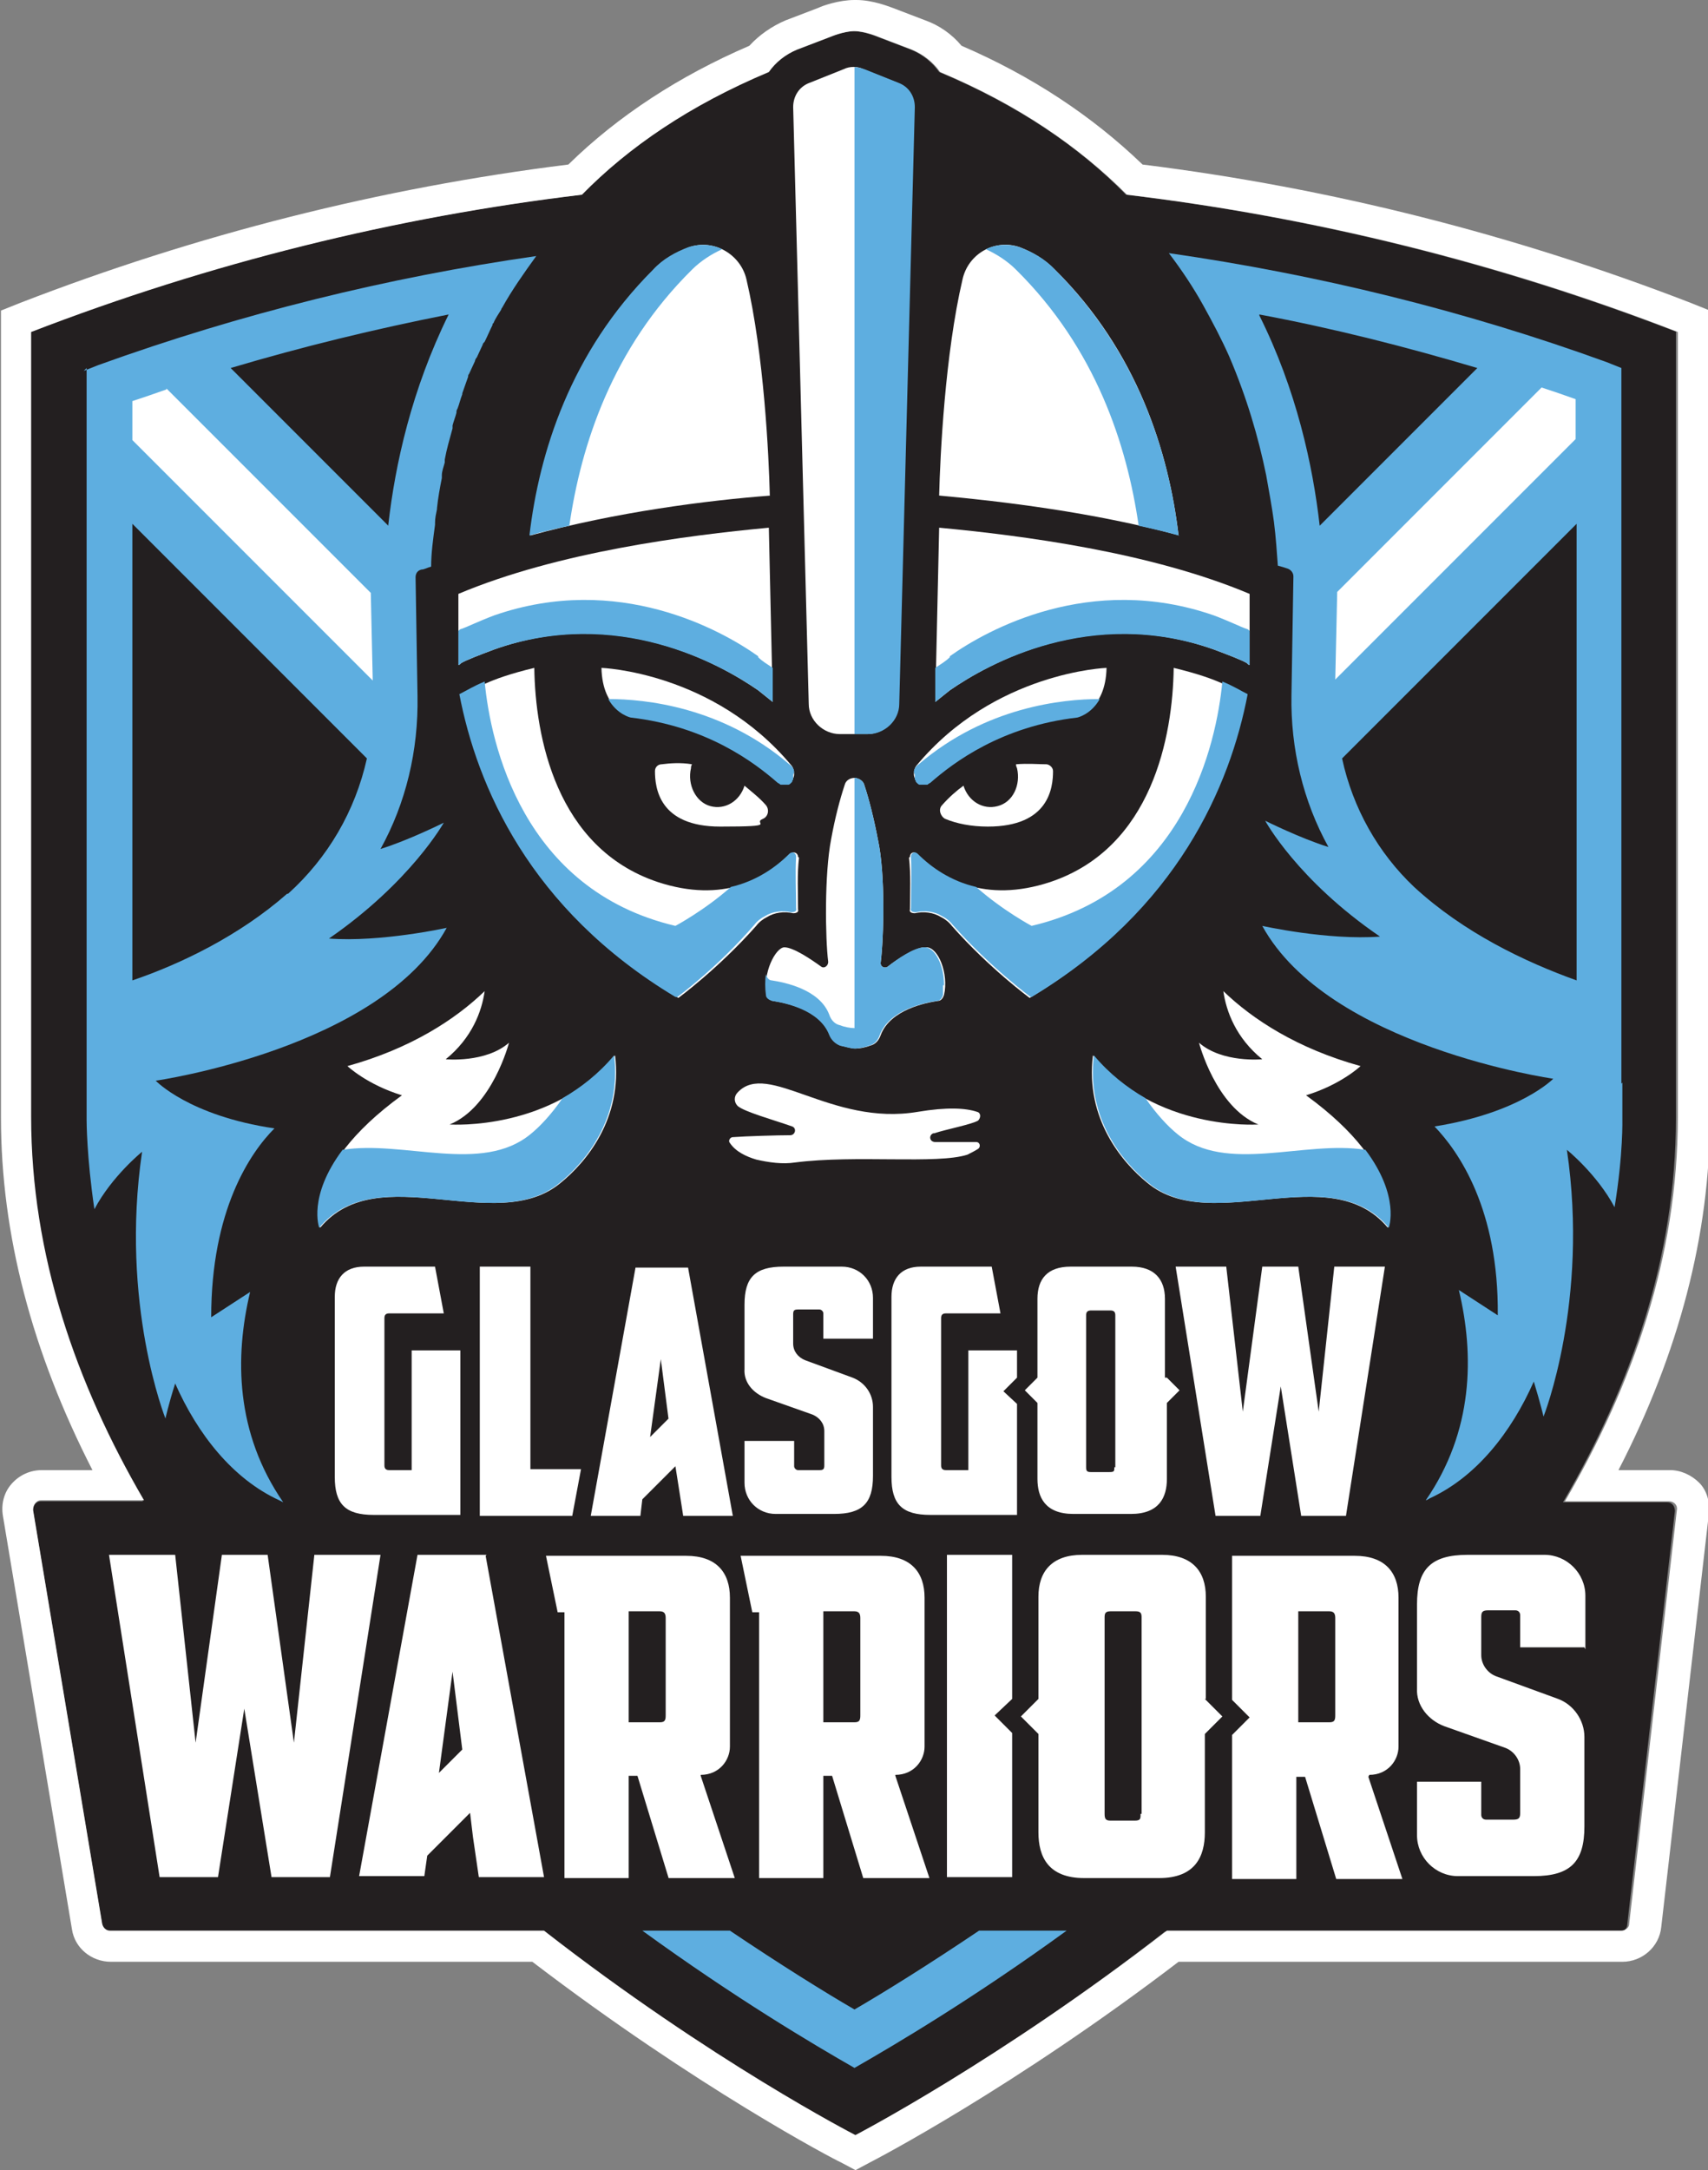 <?xml version="1.0" encoding="UTF-8"?>
<svg id="Livello_1" xmlns="http://www.w3.org/2000/svg" version="1.1" viewBox="0 0 175.5 222.9">
  <rect x="0" y="0" width="175.5" height="222.9" fill="#808080" stroke="none"/>
  <!-- Generator: Adobe Illustrator 29.3.0, SVG Export Plug-In . SVG Version: 2.1.0 Build 146)  -->
  <defs>
    <style>
      .st0 {
        fill: #231f20;
      }

      .st1 {
        fill: #fff;
      }

      .st2 {
        fill: #5eaee0;
      }
    </style>
  </defs>
  <path class="st0" d="M172.3,34.1c-18.4-7.1-37.4-11.8-56.6-14.1-4.8-4.9-11.1-9.2-19.2-12.6-.7-1-1.7-1.8-2.9-2.3l-3.4-1.3s-1.4-.6-2.5-.6-2.5.6-2.5.6l-3.4,1.3c-1.2.5-2.2,1.3-2.9,2.3-8.1,3.4-14.3,7.7-19.2,12.6-19.2,2.3-38.3,7-56.6,14.1v80.7c0,14.2,4.6,27.4,11.6,39.4H4.2c-.5,0-.9.5-.8,1l7.1,42.5c0,.4.4.7.8.7h44.4c17.2,13.3,32,21,32,21,0,0,14.8-7.6,32-21h46.7c.4,0,.8-.3.8-.7l4.9-42.5c0-.5-.3-.9-.8-.9h-10.7c7-12,11.6-25.2,11.6-39.4V34.1Z"/>
  <path class="st1" d="M46.2,115.5c4.4-1.8,6.1-8.4,6.1-8.4-2.4,2.1-6.5,1.7-6.5,1.7,2.7-2.2,3.7-4.9,4-7,0,0,0,0,0,0-3,2.9-7.6,5.9-14.1,7.7h0,0s2,1.9,5.6,3c-10.6,7.7-8.4,13.6-8.4,13.6,6-7.2,18.1.9,24.7-4.6,2.6-2.1,6.4-6.6,5.6-13.1-6.4,7.8-16.9,7.1-16.9,7.1"/>
  <path class="st1" d="M129.3,115.5c-4.4-1.8-6.1-8.4-6.1-8.4,2.4,2.1,6.5,1.7,6.5,1.7-2.7-2.2-3.7-4.9-4-7,0,0,0,0,0,0,3,2.9,7.6,5.9,14.1,7.7h0,0s-2,1.9-5.6,3c10.6,7.7,8.4,13.6,8.4,13.6-6-7.2-18.1.9-24.7-4.6-2.6-2.1-6.4-6.6-5.6-13.1,6.4,7.8,16.9,7.1,16.9,7.1"/>
  <path class="st1" d="M79.1,50.9c-.1-4.1-.6-14.5-2.4-22.2-.6-2.6-3.4-4.2-5.9-3.3-1.3.5-2.6,1.2-3.6,2.3-8.5,8.5-11.7,18.8-12.7,27.3,8.8-2.4,18.1-3.6,24.7-4.1"/>
  <path class="st1" d="M121.1,55c-1-8.5-4.2-18.9-12.7-27.3-1.1-1.1-2.3-1.8-3.6-2.3-2.5-.9-5.3.6-5.9,3.3-1.8,7.7-2.3,18.1-2.4,22.2,6.5.6,15.8,1.7,24.7,4.1"/>
  <path class="st1" d="M82,88c0-.4-.5-.6-.7-.3-2.6,2.6-7,5.1-13.7,2.9-10.5-3.5-12.6-15-12.7-22-5,1.2-6,2.2-7.4,2.8,1.8,9.4,7.2,22.1,22.2,31.1,0,0,4.1-3,8-7.4.3-.4.7-.7,1.1-.9.8-.5,1.8-.6,2.7-.4.3,0,.6-.1.5-.4,0-1.8-.1-3.6.1-5.3"/>
  <path class="st1" d="M93.5,88c0-.4.4-.6.7-.3,2.6,2.6,7,5.1,13.7,2.9,10.5-3.5,12.6-15,12.7-22,5,1.2,6,2.2,7.4,2.8-1.8,9.4-7.2,22.1-22.2,31.1,0,0-4.1-3-8-7.4-.3-.4-.7-.7-1.1-.9-.8-.5-1.8-.6-2.7-.4-.3,0-.6-.1-.5-.4,0-1.8.1-3.6-.1-5.3"/>
  <path class="st1" d="M77.9,70.9c.5.4,1,.8,1.5,1.2l-.4-17.9c-8.5.8-21.7,2.5-31.9,6.8v7.3c.1,0,.2-.1.3-.2.5-.3,1.8-.8,3.4-1.4,12.6-4.5,23.2,1.5,27.1,4.2"/>
  <path class="st1" d="M97.6,70.9c-.5.4-1,.8-1.5,1.2l.4-17.9c8.5.8,21.7,2.5,31.9,6.8v7.3c-.1,0-.2-.1-.3-.2-.5-.3-1.8-.8-3.4-1.4-12.6-4.5-23.2,1.5-27.1,4.2"/>
  <path class="st1" d="M95,97.3c-.9,0-2.8,1.2-3.8,2-.3.2-.8,0-.7-.5.3-2.4.5-9-.3-12.6-.4-2.1-.9-4.1-1.4-5.6-.1-.4-.6-.7-1-.7h0c-.5,0-.9.3-1,.7-.5,1.5-1,3.4-1.4,5.6-.7,3.6-.6,10.2-.3,12.6,0,.4-.4.7-.7.5-1.1-.8-2.9-2-3.8-2s-2.3,2.7-1.8,4.9c0,.3.3.5.6.6,1.3.2,4.9.9,5.9,3.5.2.5.6.9,1.1,1.1.5.1,1.1.3,1.5.3s1-.1,1.5-.3c.5-.1.9-.5,1.1-1.1,1-2.6,4.6-3.3,5.9-3.5.3,0,.5-.3.6-.6.5-2.2-.6-4.9-1.8-4.9"/>
  <path class="st1" d="M78.7,82.7c-.7-.8-1.5-1.4-2.2-2-.5,1.6-2,2.5-3.5,2.1-1.5-.4-2.4-2.2-2-3.9,0-.1,0-.2.1-.4-1.2-.2-2.3-.1-3.1,0-.4,0-.7.3-.7.7h0c0,1.7.4,5.7,6.7,5.7s3.2-.3,4.4-.8c.5-.2.7-.9.3-1.4"/>
  <path class="st1" d="M108.2,79.2h0c0-.4-.4-.7-.7-.7-.8,0-1.9-.1-3.1,0,0,.1,0,.2.1.4.4,1.7-.4,3.5-2,3.9-1.5.4-3-.5-3.5-2.1-.7.5-1.5,1.2-2.2,2-.4.4-.2,1.1.3,1.4,1.2.5,2.7.8,4.4.8,6.3,0,6.7-4,6.7-5.7"/>
  <path class="st1" d="M61.8,68.6s11.5.4,19.5,10c.2.2.3.6.3.9h0c0,.9-1.1,1.4-1.7.8-2.4-2.1-7.3-5.8-15.1-6.7,0,0-2.9-.6-3-5"/>
  <path class="st1" d="M113.7,68.6s-11.5.4-19.5,10c-.2.2-.3.6-.3.9h0c0,.9,1.1,1.4,1.7.8,2.4-2.1,7.3-5.8,15.1-6.7,0,0,2.9-.6,3-5"/>
  <path class="st2" d="M100.6,198.3c-5.2,3.5-9.7,6.3-12.8,8.1-3.1-1.8-7.6-4.6-12.8-8.1h-9c9.5,6.9,17.6,11.7,21.8,14.1,4.2-2.4,12.3-7.2,21.8-14.1h-9Z"/>
  <path class="st1" d="M95.9,116.4c-.5.2-.4.9.2.9.8,0,3.4,0,4.2,0,.4,0,.5.5.2.7-.3.2-.7.4-1.1.6-3.1,1-11.5,0-17.7.8-1.3.2-2.7,0-4-.3-1-.3-2.1-.8-2.7-1.7-.2-.2,0-.6.3-.6,1.3-.1,4.6-.2,5.9-.2.5,0,.7-.7.2-.9-2-.7-4.9-1.5-5.6-2.1-.4-.4-.4-1,0-1.4,3.1-3.3,9.6,3.5,18.5,2,3-.5,4.9-.4,6.1,0,.4.1.4.6.1.9-.7.4-3.3.9-4.5,1.3"/>
  <path class="st1" d="M34.4,133.2c0-1.9,1-3.1,3-3.1h7.3l.9,4.8h-5.6c-.4,0-.5.2-.5.5v15.1c0,.3.1.5.5.5h2.3v-12.3h5v16.9h-8.9c-2.9,0-4-1.1-4-3.9v-18.5Z"/>
  <polygon class="st1" points="49.3 130.1 54.5 130.1 54.5 150.9 59.7 150.9 58.8 155.7 49.3 155.7 49.3 130.1"/>
  <polygon class="st1" points="137.1 130.1 142.3 130.1 138.3 155.7 133.7 155.7 131.6 142.4 129.5 155.7 124.9 155.7 120.8 130.1 126 130.1 127.7 145 129.7 130.1 133.4 130.1 135.5 145 137.1 130.1"/>
  <path class="st1" d="M70.7,130.2h-5.4l-4.6,25.5h5.1l.2-1.7,3.4-3.4.3,1.9.5,3.2h5.1l-4.6-25.5ZM68.7,145.7l-1.9,1.9,1.1-8,.8,6.2Z"/>
  <path class="st1" d="M89.7,137.6v-4.3c0-1.8-1.4-3.2-3.2-3.2h-1.9s-4.1,0-4.1,0c-2.9,0-4,1.1-4,3.9v6.6s0,0,0,0c-.1,1.4.9,2.5,2.2,3l4.8,1.7c.7.3,1.2.9,1.2,1.7v3.5c0,.4-.1.5-.5.5h-2.2c-.2,0-.4-.2-.4-.4v-.9h0s0-1.7,0-1.7h-5.1v4.3c0,1.8,1.4,3.2,3.2,3.2h6c2.9,0,4-1.1,4-3.9v-6.6s0,0,0,0v-.5c0-1.3-.8-2.5-2.1-3l-4.9-1.8c-.7-.3-1.2-.9-1.2-1.7v-3c0-.4.1-.5.5-.5h2.2c.2,0,.4.2.4.4v2.6h0s5.1,0,5.1,0h0Z"/>
  <path class="st1" d="M104.5,141.5v-2.8h-5v12.3h-2.3c-.4,0-.5-.2-.5-.5v-15.1c0-.3.1-.5.5-.5h5.6l-.9-4.8h-7.3c-2,0-3,1.2-3,3.1v18.5c0,2.8,1.1,3.9,4,3.9h8.9v-11.4l-1.4-1.3,1.4-1.4Z"/>
  <path class="st1" d="M119.7,141.5v-8.1c0-2-1.1-3.3-3.4-3.3h-6.3c-2.4,0-3.4,1.3-3.4,3.3v8.1l-1.3,1.3,1.3,1.3v7.8c0,1.9.8,3.6,3.7,3.6h5.9c2.9,0,3.7-1.7,3.7-3.6v-7.8l1.3-1.3-1.3-1.3ZM114.5,150.7c0,.4,0,.5-.5.5h-1.9c-.4,0-.5-.1-.5-.5v-15.6c0-.3.1-.5.5-.5h2c.4,0,.5.2.5.5v15.6Z"/>
  <polygon class="st1" points="32.3 159.7 39.1 159.7 33.9 192.8 27.9 192.8 25.1 175.5 22.4 192.8 16.4 192.8 11.2 159.7 18 159.7 20.1 179 22.8 159.7 27.5 159.7 30.2 179 32.3 159.7"/>
  <path class="st1" d="M50,159.7h-7.1l-6,33h6.7l.3-2.1,4.4-4.4.3,2.5.6,4.1h6.7l-6-33ZM47.5,179.7l-2.4,2.4,1.4-10.4,1,8Z"/>
  <path class="st1" d="M162.9,169.4v-5.5c0-2.3-1.9-4.2-4.2-4.2h-2.5s-5.4,0-5.4,0c-3.8,0-5.2,1.5-5.2,5.1v8.6s0,0,0,0c-.1,1.8,1.2,3.3,2.8,3.9l6.2,2.2c.9.3,1.6,1.2,1.6,2.2v4.5c0,.5-.1.7-.7.7h-2.8c-.3,0-.5-.2-.5-.5v-1.2h0s0-2.2,0-2.2h-6.6v5.5c0,2.3,1.9,4.2,4.2,4.2h7.8c3.8,0,5.2-1.5,5.2-5.1v-8.6s0,0,0,0v-.6c0-1.7-1.1-3.3-2.7-3.9l-6.3-2.3c-.9-.3-1.6-1.2-1.6-2.2v-3.9c0-.5.1-.7.7-.7h2.8c.3,0,.5.2.5.5v3.3h0s6.6,0,6.6,0h0Z"/>
  <path class="st1" d="M72,182.3c1.9,0,3-1.5,3-2.9v-15.3c0-2.6-1.4-4.3-4.5-4.3h-14.4l1.2,5.8h.7v27.3h6.6v-10.5h.9l3.2,10.5h6.8l-3.5-10.5ZM68.4,176.2c0,.5-.1.7-.6.7h-3.2v-11.4h3.2c.5,0,.6.3.6.7v10Z"/>
  <path class="st1" d="M92,182.3c1.9,0,3-1.5,3-2.9v-15.3c0-2.6-1.4-4.3-4.5-4.3h-14.4l1.2,5.8h.7v27.3h6.6v-10.5h.9l3.2,10.5h6.8l-3.5-10.5ZM88.4,176.2c0,.5-.1.7-.6.7h-3.2v-11.4h3.2c.5,0,.6.3.6.7v10Z"/>
  <polygon class="st1" points="104 174.5 104 159.7 97.3 159.7 97.3 192.8 104 192.8 104 178 102.2 176.2 104 174.5"/>
  <path class="st1" d="M140.7,182.3c1.9,0,3-1.5,3-2.9v-15.3c0-2.6-1.4-4.3-4.5-4.3h-12.6v14.8l1.8,1.8-1.8,1.8v14.8h6.6v-10.5h.9l3.2,10.5h6.8l-3.5-10.5ZM137.2,176.2c0,.5-.1.7-.6.7h-3.2v-11.4h3.2c.5,0,.6.3.6.7v10Z"/>
  <path class="st1" d="M123.9,174.5v-10.5c0-2.6-1.4-4.3-4.5-4.3h-8.2c-3.1,0-4.5,1.7-4.5,4.3v10.5l-1.8,1.8,1.8,1.8v10.1c0,2.5,1,4.7,4.7,4.7h7.7c3.7,0,4.7-2.2,4.7-4.7v-10.1l1.8-1.8-1.8-1.8ZM117.2,186.3c0,.5,0,.7-.6.7h-2.5c-.5,0-.6-.2-.6-.7v-20.2c0-.4.1-.6.6-.6h2.6c.5,0,.6.2.6.6v20.2Z"/>
  <path class="st2" d="M166.6,111.3V37.8l-1.5-.6c-14.6-5.3-29.7-9-45-11.2,1.3,1.7,2.5,3.5,3.5,5.3h0s0,0,0,0c1,1.8,1.9,3.5,2.7,5.3,0,0,0,0,0,0,1.8,4.2,3,8.3,3.8,12.2,0,0,0,0,0,0,.3,1.7.6,3.3.8,4.8h0c.2,1.6.3,3.1.4,4.5.4.1.7.2,1,.3.3.1.6.4.6.8l-.2,12.2c-.1,5.5,1.2,10.9,3.8,15.6-2.9-.9-6.5-2.7-6.5-2.7,0,0,3.3,6.1,11.8,11.9-5.4.4-12.1-1.1-12.1-1.1,6.8,12.4,29.9,15.7,29.9,15.7,0,0-3.4,3.5-12.2,4.9,2.5,2.6,6.6,8.5,6.5,19.4l-4-2.6c1.6,6.7,1.5,14.5-3.4,21.6,0,0,.1,0,.4-.2,4.8-2.2,8.4-6.8,10.7-12,.7,2.3,1,3.6,1,3.6h0s4.7-11.8,2.4-27.4c0,0,3.1,2.5,4.9,5.9.9-5.5.8-9.1.8-9.1v-3.7h0ZM129.4,32.3c7.5,1.4,15,3.3,22.4,5.5l-16.2,16.2c-.7-6.2-2.4-14-6.2-21.6M145.3,91.1c-3.7-3.5-6.3-8.1-7.4-13.2l24.1-24.1v46.9c-5.3-1.9-11.6-4.9-16.7-9.6"/>
  <path class="st2" d="M8.9,37.8v77.3s0,3.7.8,9.1c1.8-3.4,4.9-5.9,4.9-5.9-2.3,15.6,2.4,27.4,2.4,27.4h0s.3-1.4,1-3.6c2.3,5.2,5.9,9.8,10.7,12,.2.1.4.2.4.2-4.9-7.1-5-14.9-3.4-21.6l-4,2.6c0-11,4-16.9,6.5-19.4-8.8-1.3-12.2-4.9-12.2-4.9,0,0,23.1-3.3,29.9-15.7,0,0-6.8,1.5-12.1,1.1,8.4-5.8,11.8-11.9,11.8-11.9,0,0-3.6,1.8-6.5,2.7,2.6-4.7,3.9-10.1,3.8-15.7l-.2-12.2c0-.4.2-.7.6-.8.3,0,.6-.2,1-.3,0,0,0,0,0,0,0-1.4.2-2.8.4-4.3,0,0,0-.1,0-.2,0-.5.1-.9.2-1.4,0,0,0,0,0-.1.1-1,.3-2.1.5-3.1,0,0,0-.2,0-.3,0-.4.2-.9.3-1.3,0,0,0-.2,0-.3.2-1.1.5-2.1.8-3.2,0-.1,0-.2,0-.3.1-.4.3-.9.4-1.3,0-.1,0-.3.1-.4.2-.5.3-1,.5-1.5,0,0,0,0,0-.1.2-.6.4-1.1.6-1.7,0-.1,0-.2.1-.3.2-.4.4-.9.6-1.3,0-.1.1-.3.2-.4.2-.4.4-.9.6-1.3,0-.1.1-.2.2-.3.3-.6.5-1.1.8-1.7,0,0,0-.2.1-.2.2-.5.5-.9.8-1.4,0,0,0-.1.1-.2,0,0,0,0,0,0,1-1.8,2.2-3.5,3.5-5.3-15.3,2.2-30.3,5.9-45,11.2l-1.5.6ZM29.5,91.8c-4.9,4.3-10.9,7.2-15.9,8.9v-46.9l24.1,24.1c-1.2,5.4-4,10.2-8.1,13.9M39.9,54l-16.2-16.2c7.4-2.2,14.8-4,22.4-5.5-3.8,7.7-5.5,15.4-6.2,21.6"/>
  <path class="st1" d="M87.7,75.4h-1.4c-1.7,0-3.2-1.4-3.2-3.1l-1.6-61.3c0-1.1.6-2.1,1.7-2.5l3.5-1.4c.6-.3,1.4-.3,2,0l3.5,1.4c1,.4,1.7,1.4,1.7,2.5l-1.6,61.3c0,1.7-1.5,3.1-3.2,3.1h-1.4"/>
  <path class="st1" d="M87.8,3.2c1.1,0,2.5.6,2.5.6l3.4,1.3c1.2.5,2.2,1.3,2.9,2.3,8.1,3.4,14.3,7.7,19.2,12.6,19.2,2.3,38.3,7,56.6,14.1v80.7c0,14.2-4.6,27.4-11.6,39.4h10.7c.5,0,.9.4.8.9l-4.9,42.5c0,.4-.4.7-.8.7h-46.7c-17.2,13.3-32,21-32,21,0,0-14.8-7.6-32-21H11.3c-.4,0-.7-.3-.8-.7l-7.1-42.5c0-.5.3-1,.8-1h10.6c-7-12-11.6-25.2-11.6-39.4V34.1c18.4-7.1,37.4-11.8,56.6-14.1,4.8-4.9,11.1-9.2,19.2-12.6.7-1,1.7-1.8,2.9-2.3l3.4-1.3s1.4-.6,2.5-.6M87.8,0c-1.6,0-3.3.6-3.7.8l-3.4,1.3c-1.4.6-2.7,1.5-3.7,2.6-7.2,3.1-13.5,7.2-18.6,12.2-19.3,2.4-38.2,7.2-56.3,14.2l-2,.8v82.9c0,12,3.2,24.1,9.4,36.2h-5.2c-1.2,0-2.3.5-3.1,1.4-.8.9-1.1,2.1-.9,3.3l7.1,42.5c.3,1.9,2,3.3,4,3.3h43.3c16.9,12.9,31,20.3,31.7,20.6l1.5.8,1.5-.8c.6-.3,14.8-7.7,31.7-20.6h45.6c2,0,3.8-1.5,4-3.6l4.9-42.5c.1-1.1-.2-2.3-1-3.1s-1.9-1.3-3-1.3h-5.3c6.2-12,9.4-24.2,9.4-36.2V31.9l-2-.8c-18.1-7-37-11.8-56.3-14.2-5.2-5-11.4-9.1-18.6-12.2-1-1.2-2.3-2.1-3.7-2.6l-3.4-1.3c-.3-.1-2-.8-3.7-.8"/>
  <path class="st2" d="M69.6,102.4s4.1-3,7.9-7.4c.3-.4.7-.7,1.1-.9.8-.5,1.8-.6,2.7-.4.3,0,.6-.1.5-.4,0-1.8-.1-3.6,0-5.3,0-.4-.4-.6-.7-.3-1.4,1.4-3.4,2.8-6,3.4-2.7,2.4-5.7,4-5.7,4-15.7-3.7-19-18.7-19.6-25.1-1.2.5-1.8.9-2.6,1.3,1.8,9.4,7.2,22.1,22.2,31.1"/>
  <path class="st2" d="M105.9,102.4s-4.1-3-8-7.4c-.3-.4-.7-.7-1.1-.9-.8-.5-1.8-.6-2.7-.4-.3,0-.6-.1-.5-.4,0-1.8.1-3.6,0-5.3,0-.4.4-.6.7-.3,1.4,1.4,3.4,2.8,6,3.4,2.7,2.4,5.7,4,5.7,4,15.7-3.7,19-18.7,19.6-25.1,1.2.5,1.8.9,2.6,1.3-1.8,9.4-7.2,22.1-22.2,31.1"/>
  <path class="st2" d="M97,101.2s0,0,0-.1c0-1.9-.9-3.8-2-3.8s-2.8,1.2-3.8,2c-.3.2-.8,0-.7-.5.3-2.4.5-9-.3-12.6-.4-2.1-.9-4.1-1.4-5.6-.1-.4-.6-.7-1-.7h0v25.7c-.4,0-1-.1-1.5-.3-.5-.1-.9-.5-1.1-1.1-1-2.6-4.6-3.3-5.9-3.5-.3,0-.5-.3-.6-.6,0,0,0,0,0-.1-.1.7-.1,1.5,0,2.2,0,.3.3.5.6.6,1.3.2,4.9.9,5.9,3.5.2.5.6.9,1.1,1.1.5.1,1.1.3,1.5.3s1-.1,1.5-.3c.5-.1.9-.5,1.1-1.1,1-2.6,4.6-3.3,5.9-3.5.3,0,.5-.3.6-.6,0-.2,0-.3,0-.5,0,0,0,0,0-.1,0-.1,0-.3,0-.4"/>
  <path class="st2" d="M81.6,79.3h0c0-.3-.2-.6-.5-.8-6.9-5.9-14.8-6.7-18.6-6.7.9,1.6,2.3,1.9,2.3,1.9,7.8.9,12.7,4.6,15.1,6.7,0,0,.2.1.3.2,0,0,0,0,0,0,0,0,.2,0,.3,0,0,0,0,0,0,0,0,0,.2,0,.3,0,0,0,0,0,0,0,0,0,.2,0,.2,0,0,0,0,0,0,0,0,0,.1,0,.2-.1,0,0,0,0,0,0,0,0,.1-.1.2-.2,0,0,0,0,0,0,0,0,0-.2.1-.2,0,0,0,0,0,0,0,0,0-.2,0-.3,0,0,0-.1,0-.2"/>
  <path class="st2" d="M93.9,79.3h0c0-.3.2-.6.5-.8,6.9-5.9,14.8-6.7,18.6-6.7-.9,1.6-2.3,1.9-2.3,1.9-7.8.9-12.7,4.6-15.1,6.7,0,0-.2.1-.3.2,0,0,0,0,0,0,0,0-.2,0-.3,0,0,0,0,0,0,0,0,0-.2,0-.3,0,0,0,0,0,0,0,0,0-.2,0-.2,0,0,0,0,0,0,0,0,0-.1,0-.2-.1,0,0,0,0,0,0,0,0-.1-.1-.2-.2,0,0,0,0,0,0,0,0,0-.2-.1-.2,0,0,0,0,0,0,0,0,0-.2,0-.3,0,0,0-.1,0-.2"/>
  <path class="st2" d="M71.1,27.7c.9-.9,2-1.6,3.1-2.1-1-.5-2.3-.6-3.5-.2-1.3.5-2.6,1.2-3.6,2.3-8.5,8.5-11.7,18.8-12.7,27.3,1.4-.4,2.7-.7,4.1-1,1.2-8.3,4.4-18.2,12.6-26.3"/>
  <path class="st2" d="M104.4,27.7c-.9-.9-2-1.6-3.1-2.1,1-.5,2.3-.6,3.5-.2,1.3.5,2.6,1.2,3.6,2.3,8.5,8.5,11.7,18.8,12.7,27.3-1.4-.4-2.7-.7-4.1-1-1.2-8.3-4.4-18.2-12.6-26.3"/>
  <path class="st2" d="M77.9,67.4c-3.8-2.7-14.4-8.6-27.1-4.2-1.6.6-2.8,1.2-3.4,1.4-.1,0-.2.1-.3.2v3.5c.1,0,.2-.1.3-.2.5-.3,1.8-.8,3.4-1.4,12.6-4.4,23.2,1.5,27.1,4.2.5.4,1,.8,1.5,1.2v-3.5c-.6-.4-1.1-.7-1.5-1.1"/>
  <path class="st2" d="M97.6,67.4c3.8-2.7,14.4-8.6,27.1-4.2,1.6.6,2.8,1.2,3.4,1.4.1,0,.2.1.3.2v3.5c-.1,0-.2-.1-.3-.2-.5-.3-1.8-.8-3.4-1.4-12.6-4.4-23.2,1.5-27.1,4.2-.5.4-1,.8-1.5,1.2v-3.5c.6-.4,1.1-.7,1.5-1.1"/>
  <path class="st2" d="M92.3,8.5l-3.5-1.4c-.3-.1-.7-.2-1-.2v68.5h1.4c1.7,0,3.2-1.4,3.2-3.1l1.6-61.3c0-1.1-.6-2.1-1.7-2.5"/>
  <path class="st2" d="M63.1,108.4c-1.6,1.9-3.4,3.3-5.3,4.4-1.1,1.6-2.3,2.9-3.3,3.7-5,4.1-13,.6-19.3,1.6-3.6,4.8-2.4,8-2.4,8,6-7.2,18.1.9,24.7-4.6,2.6-2.1,6.4-6.6,5.6-13.1"/>
  <path class="st2" d="M35.6,109.5h0s0,0,0,0c0,0,0,0,0,0,0,0,0,0,0,0"/>
  <path class="st2" d="M112.4,108.4c1.6,1.9,3.4,3.3,5.3,4.4,1.1,1.6,2.3,2.9,3.3,3.7,5,4.1,13,.6,19.3,1.6,3.6,4.8,2.4,8,2.4,8-6-7.2-18.1.9-24.7-4.6-2.6-2.1-6.4-6.6-5.6-13.1"/>
  <path class="st2" d="M139.9,109.5h0s0,0,0,0c0,0,0,0,0,0,0,0,0,0,0,0Z"/>
  <path class="st1" d="M17.1,39.9l21,21,.2,9-24.7-24.7v-4c1.2-.4,2.4-.8,3.5-1.2"/>
  <path class="st1" d="M161.9,45.1l-24.7,24.7.2-9,21-21c1.2.4,2.4.8,3.5,1.2v4Z"/>
</svg>